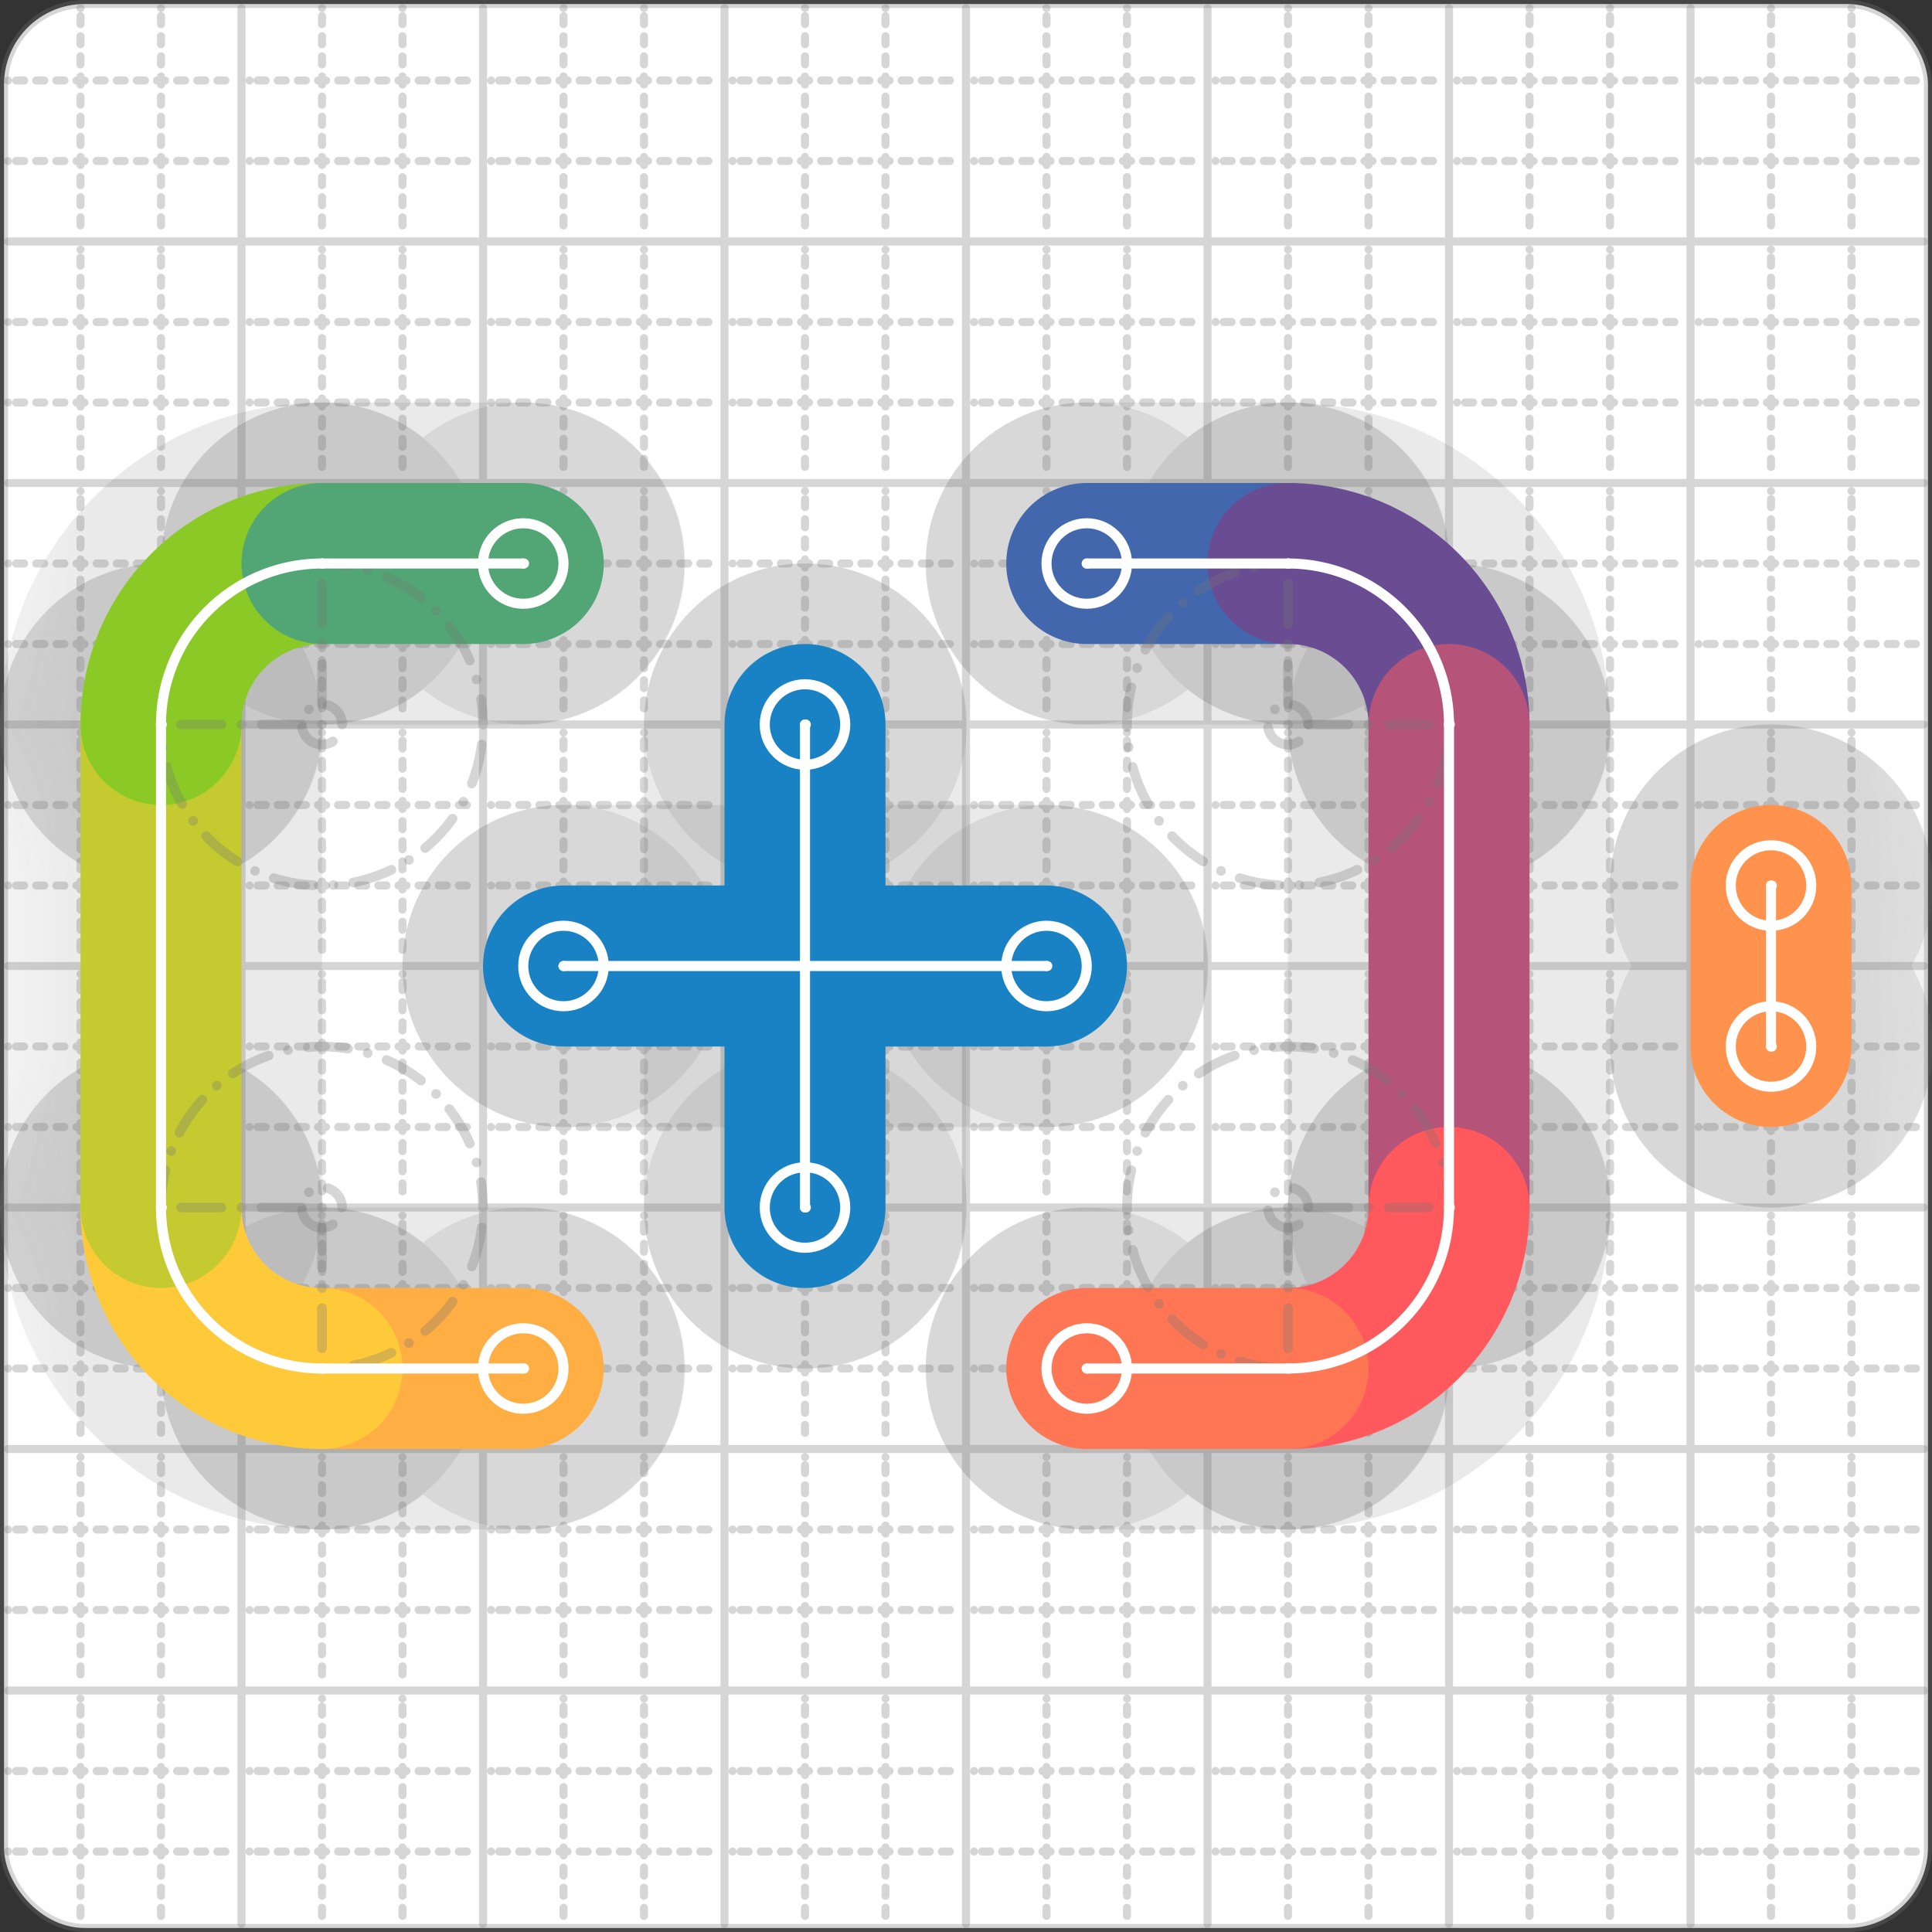 <svg xmlns="http://www.w3.org/2000/svg" width="24" height="24" viewBox="0 0 24 24" fill="none" stroke="currentColor" stroke-width="2" stroke-linecap="round" stroke-linejoin="round"><rect x="0" y="0" width="24" height="24" fill="#333333" stroke="none"/><style>
  @media screen and (prefers-color-scheme: light) {
    .svg-preview-grid-rect { fill: none }
  }
  @media screen and (prefers-color-scheme: dark) {
    .svg-preview-grid-rect { fill: none }
    .svg
    .svg-preview-grid-group,
    .svg-preview-radii-group,
    .svg-preview-shadow-mask-group,
    .svg-preview-shadow-group {
      stroke: #fff;
    }
  }
</style><g class="svg-preview-grid-group" stroke-linecap="butt" stroke-width="0.1" stroke="#777" stroke-opacity="0.3"><rect class="svg-preview-grid-rect" width="23.9" height="23.9" x="0.05" y="0.05" rx="1" fill="#fff"></rect><path stroke-dasharray="0 0.1 0.1 0.15 0.1 0.15 0.1 0.15 0.1 0.15 0.1 0.15 0.1 0.15 0.1 0.15 0.1 0.15 0.1 0.15 0.1 0.15 0.1 0.15 0 0.15" stroke-width="0.1" d="M0.1 1h23.8M1 0.1v23.8M0.1 2h23.8M2 0.1v23.8M0.1 4h23.8M4 0.1v23.8M0.1 5h23.8M5 0.1v23.8M0.1 7h23.8M7 0.1v23.8M0.1 8h23.8M8 0.1v23.8M0.1 10h23.8M10 0.1v23.8M0.1 11h23.8M11 0.1v23.8M0.1 13h23.8M13 0.1v23.8M0.1 14h23.8M14 0.1v23.8M0.1 16h23.8M16 0.1v23.8M0.1 17h23.8M17 0.1v23.8M0.1 19h23.8M19 0.1v23.8M0.1 20h23.8M20 0.1v23.8M0.1 22h23.8M22 0.1v23.8M0.1 23h23.8M23 0.1v23.8"></path><path d="M0.1 3h23.8M3 0.1v23.8M0.1 6h23.8M6 0.1v23.8M0.1 9h23.8M9 0.1v23.8M0.1 12h23.8M12 0.1v23.8M0.1 15h23.8M15 0.1v23.8M0.1 18h23.8M18 0.1v23.8M0.1 21h23.8M21 0.1v23.8"></path></g><g class="svg-preview-shadow-mask-group" stroke-width="4" stroke="#777" stroke-opacity="0.15"><mask id="svg-preview-shadow-mask-0" maskUnits="userSpaceOnUse" stroke-opacity="1" stroke-width="4" stroke="#000"><rect x="0" y="0" width="24" height="24" fill="#fff" stroke="none" rx="1"></rect><path d="M10 9h.01M10 15h.01"></path></mask><mask id="svg-preview-shadow-mask-1" maskUnits="userSpaceOnUse" stroke-opacity="1" stroke-width="4" stroke="#000"><rect x="0" y="0" width="24" height="24" fill="#fff" stroke="none" rx="1"></rect><path d="M13.5 7h.01M16 7h.01M18 9h.01M18 15h.01M16 17h.01M13.5 17h.01"></path></mask><mask id="svg-preview-shadow-mask-2" maskUnits="userSpaceOnUse" stroke-opacity="1" stroke-width="4" stroke="#000"><rect x="0" y="0" width="24" height="24" fill="#fff" stroke="none" rx="1"></rect><path d="M22 11h.01M22 13h.01"></path></mask><mask id="svg-preview-shadow-mask-3" maskUnits="userSpaceOnUse" stroke-opacity="1" stroke-width="4" stroke="#000"><rect x="0" y="0" width="24" height="24" fill="#fff" stroke="none" rx="1"></rect><path d="M6.5 17h.01M4 17h.01M2 15h.01M2 9h.01M4 7h.01M6.5 7h.01"></path></mask><mask id="svg-preview-shadow-mask-4" maskUnits="userSpaceOnUse" stroke-opacity="1" stroke-width="4" stroke="#000"><rect x="0" y="0" width="24" height="24" fill="#fff" stroke="none" rx="1"></rect><path d="M7 12h.01M13 12h.01"></path></mask></g><g class="svg-preview-shadow-group" stroke-width="4" stroke="#777" stroke-opacity="0.15"><path mask="url(#svg-preview-shadow-mask-0)" d="M 10 9 L 10 15"></path><path mask="url(#svg-preview-shadow-mask-1)" d="M 13.5 7 L 16 7"></path><path mask="url(#svg-preview-shadow-mask-1)" d="M 16 7 A2 2 0 0 1 18 9"></path><path mask="url(#svg-preview-shadow-mask-1)" d="M 18 9 L 18 15"></path><path mask="url(#svg-preview-shadow-mask-1)" d="M 18 15 A2 2 0 0 1 16 17"></path><path mask="url(#svg-preview-shadow-mask-1)" d="M 16 17 L 13.5 17"></path><path mask="url(#svg-preview-shadow-mask-2)" d="M 22 11 L 22 13"></path><path mask="url(#svg-preview-shadow-mask-3)" d="M 6.5 17 L 4 17"></path><path mask="url(#svg-preview-shadow-mask-3)" d="M 4 17 A2 2 0 0 1 2 15"></path><path mask="url(#svg-preview-shadow-mask-3)" d="M 2 15 L 2 9"></path><path mask="url(#svg-preview-shadow-mask-3)" d="M 2 9 A2 2 0 0 1 4 7"></path><path mask="url(#svg-preview-shadow-mask-3)" d="M 4 7 L 6.5 7"></path><path mask="url(#svg-preview-shadow-mask-4)" d="M 7 12 L 13 12"></path><path d="M10 9h.01M10 15h.01M13.5 7h.01M16 7h.01M18 9h.01M18 15h.01M16 17h.01M13.5 17h.01M22 11h.01M22 13h.01M6.5 17h.01M4 17h.01M2 15h.01M2 9h.01M4 7h.01M6.5 7h.01M7 12h.01M13 12h.01"></path></g><g class="svg-preview-handles-group" stroke-width="0.12" stroke="#777" stroke-opacity="0.6"></g><g class="svg-preview-colored-path-group"><path d="M 10 9 L 10 15" stroke="#1982c4"></path><path d="M 13.5 7 L 16 7" stroke="#4267AC"></path><path d="M 16 7 A2 2 0 0 1 18 9" stroke="#6a4c93"></path><path d="M 18 9 L 18 15" stroke="#B55379"></path><path d="M 18 15 A2 2 0 0 1 16 17" stroke="#FF595E"></path><path d="M 16 17 L 13.5 17" stroke="#FF7655"></path><path d="M 22 11 L 22 13" stroke="#ff924c"></path><path d="M 6.5 17 L 4 17" stroke="#FFAE43"></path><path d="M 4 17 A2 2 0 0 1 2 15" stroke="#ffca3a"></path><path d="M 2 15 L 2 9" stroke="#C5CA30"></path><path d="M 2 9 A2 2 0 0 1 4 7" stroke="#8ac926"></path><path d="M 4 7 L 6.5 7" stroke="#52A675"></path><path d="M 7 12 L 13 12" stroke="#1982c4"></path></g><g class="svg-preview-radii-group" stroke-width="0.12" stroke-dasharray="0 0.25 0.25" stroke="#777" stroke-opacity="0.3"><path d="M16 7 16 9 18 9"></path><circle cy="9" cx="16" r="0.25" stroke-dasharray="0"></circle><circle cy="9" cx="16" r="2"></circle><path d="M18 15 16 15 16 17"></path><circle cy="15" cx="16" r="0.25" stroke-dasharray="0"></circle><circle cy="15" cx="16" r="2"></circle><path d="M4 17 4 15 2 15"></path><circle cy="15" cx="4" r="0.25" stroke-dasharray="0"></circle><circle cy="15" cx="4" r="2"></circle><path d="M2 9 4 9 4 7"></path><circle cy="9" cx="4" r="0.25" stroke-dasharray="0"></circle><circle cy="9" cx="4" r="2"></circle></g><g class="svg-preview-control-path-marker-mask-group" stroke-width="1" stroke="#000"><mask id="svg-preview-control-path-marker-mask-0" maskUnits="userSpaceOnUse"><rect x="0" y="0" width="24" height="24" fill="#fff" stroke="none" rx="1"></rect><path d="M10 9h.01"></path><path d="M10 15h.01"></path></mask><mask id="svg-preview-control-path-marker-mask-1" maskUnits="userSpaceOnUse"><rect x="0" y="0" width="24" height="24" fill="#fff" stroke="none" rx="1"></rect><path d="M13.5 7h.01"></path><path d="M16 7h.01"></path></mask><mask id="svg-preview-control-path-marker-mask-2" maskUnits="userSpaceOnUse"><rect x="0" y="0" width="24" height="24" fill="#fff" stroke="none" rx="1"></rect><path d="M16 7h.01"></path><path d="M18 9h.01"></path></mask><mask id="svg-preview-control-path-marker-mask-3" maskUnits="userSpaceOnUse"><rect x="0" y="0" width="24" height="24" fill="#fff" stroke="none" rx="1"></rect><path d="M18 9h.01"></path><path d="M18 15h.01"></path></mask><mask id="svg-preview-control-path-marker-mask-4" maskUnits="userSpaceOnUse"><rect x="0" y="0" width="24" height="24" fill="#fff" stroke="none" rx="1"></rect><path d="M18 15h.01"></path><path d="M16 17h.01"></path></mask><mask id="svg-preview-control-path-marker-mask-5" maskUnits="userSpaceOnUse"><rect x="0" y="0" width="24" height="24" fill="#fff" stroke="none" rx="1"></rect><path d="M16 17h.01"></path><path d="M13.5 17h.01"></path></mask><mask id="svg-preview-control-path-marker-mask-6" maskUnits="userSpaceOnUse"><rect x="0" y="0" width="24" height="24" fill="#fff" stroke="none" rx="1"></rect><path d="M22 11h.01"></path><path d="M22 13h.01"></path></mask><mask id="svg-preview-control-path-marker-mask-7" maskUnits="userSpaceOnUse"><rect x="0" y="0" width="24" height="24" fill="#fff" stroke="none" rx="1"></rect><path d="M6.5 17h.01"></path><path d="M4 17h.01"></path></mask><mask id="svg-preview-control-path-marker-mask-8" maskUnits="userSpaceOnUse"><rect x="0" y="0" width="24" height="24" fill="#fff" stroke="none" rx="1"></rect><path d="M4 17h.01"></path><path d="M2 15h.01"></path></mask><mask id="svg-preview-control-path-marker-mask-9" maskUnits="userSpaceOnUse"><rect x="0" y="0" width="24" height="24" fill="#fff" stroke="none" rx="1"></rect><path d="M2 15h.01"></path><path d="M2 9h.01"></path></mask><mask id="svg-preview-control-path-marker-mask-10" maskUnits="userSpaceOnUse"><rect x="0" y="0" width="24" height="24" fill="#fff" stroke="none" rx="1"></rect><path d="M2 9h.01"></path><path d="M4 7h.01"></path></mask><mask id="svg-preview-control-path-marker-mask-11" maskUnits="userSpaceOnUse"><rect x="0" y="0" width="24" height="24" fill="#fff" stroke="none" rx="1"></rect><path d="M4 7h.01"></path><path d="M6.5 7h.01"></path></mask><mask id="svg-preview-control-path-marker-mask-12" maskUnits="userSpaceOnUse"><rect x="0" y="0" width="24" height="24" fill="#fff" stroke="none" rx="1"></rect><path d="M7 12h.01"></path><path d="M13 12h.01"></path></mask></g><g class="svg-preview-control-path-group" stroke="#fff" stroke-width="0.125"><path mask="url(#svg-preview-control-path-marker-mask-0)" d="M 10 9 L 10 15"></path><path mask="url(#svg-preview-control-path-marker-mask-1)" d="M 13.5 7 L 16 7"></path><path mask="url(#svg-preview-control-path-marker-mask-2)" d="M 16 7 A2 2 0 0 1 18 9"></path><path mask="url(#svg-preview-control-path-marker-mask-3)" d="M 18 9 L 18 15"></path><path mask="url(#svg-preview-control-path-marker-mask-4)" d="M 18 15 A2 2 0 0 1 16 17"></path><path mask="url(#svg-preview-control-path-marker-mask-5)" d="M 16 17 L 13.5 17"></path><path mask="url(#svg-preview-control-path-marker-mask-6)" d="M 22 11 L 22 13"></path><path mask="url(#svg-preview-control-path-marker-mask-7)" d="M 6.5 17 L 4 17"></path><path mask="url(#svg-preview-control-path-marker-mask-8)" d="M 4 17 A2 2 0 0 1 2 15"></path><path mask="url(#svg-preview-control-path-marker-mask-9)" d="M 2 15 L 2 9"></path><path mask="url(#svg-preview-control-path-marker-mask-10)" d="M 2 9 A2 2 0 0 1 4 7"></path><path mask="url(#svg-preview-control-path-marker-mask-11)" d="M 4 7 L 6.5 7"></path><path mask="url(#svg-preview-control-path-marker-mask-12)" d="M 7 12 L 13 12"></path></g><g class="svg-preview-control-path-marker-group" stroke="#fff" stroke-width="0.125"><path d="M10 9h.01M10 15h.01M13.5 7h.01M16 7h.01M16 7h.01M18 9h.01M18 9h.01M18 15h.01M18 15h.01M16 17h.01M16 17h.01M13.5 17h.01M22 11h.01M22 13h.01M6.5 17h.01M4 17h.01M4 17h.01M2 15h.01M2 15h.01M2 9h.01M2 9h.01M4 7h.01M4 7h.01M6.5 7h.01M7 12h.01M13 12h.01"></path><circle cx="10" cy="9" r="0.5"></circle><circle cx="10" cy="15" r="0.5"></circle><circle cx="13.5" cy="7" r="0.5"></circle><circle cx="13.5" cy="17" r="0.5"></circle><circle cx="22" cy="11" r="0.5"></circle><circle cx="22" cy="13" r="0.5"></circle><circle cx="6.5" cy="17" r="0.5"></circle><circle cx="6.5" cy="7" r="0.5"></circle><circle cx="7" cy="12" r="0.5"></circle><circle cx="13" cy="12" r="0.5"></circle></g><g class="svg-preview-handles-group" stroke-width="0.12" stroke="#FFF" stroke-opacity="0.3"></g></svg>